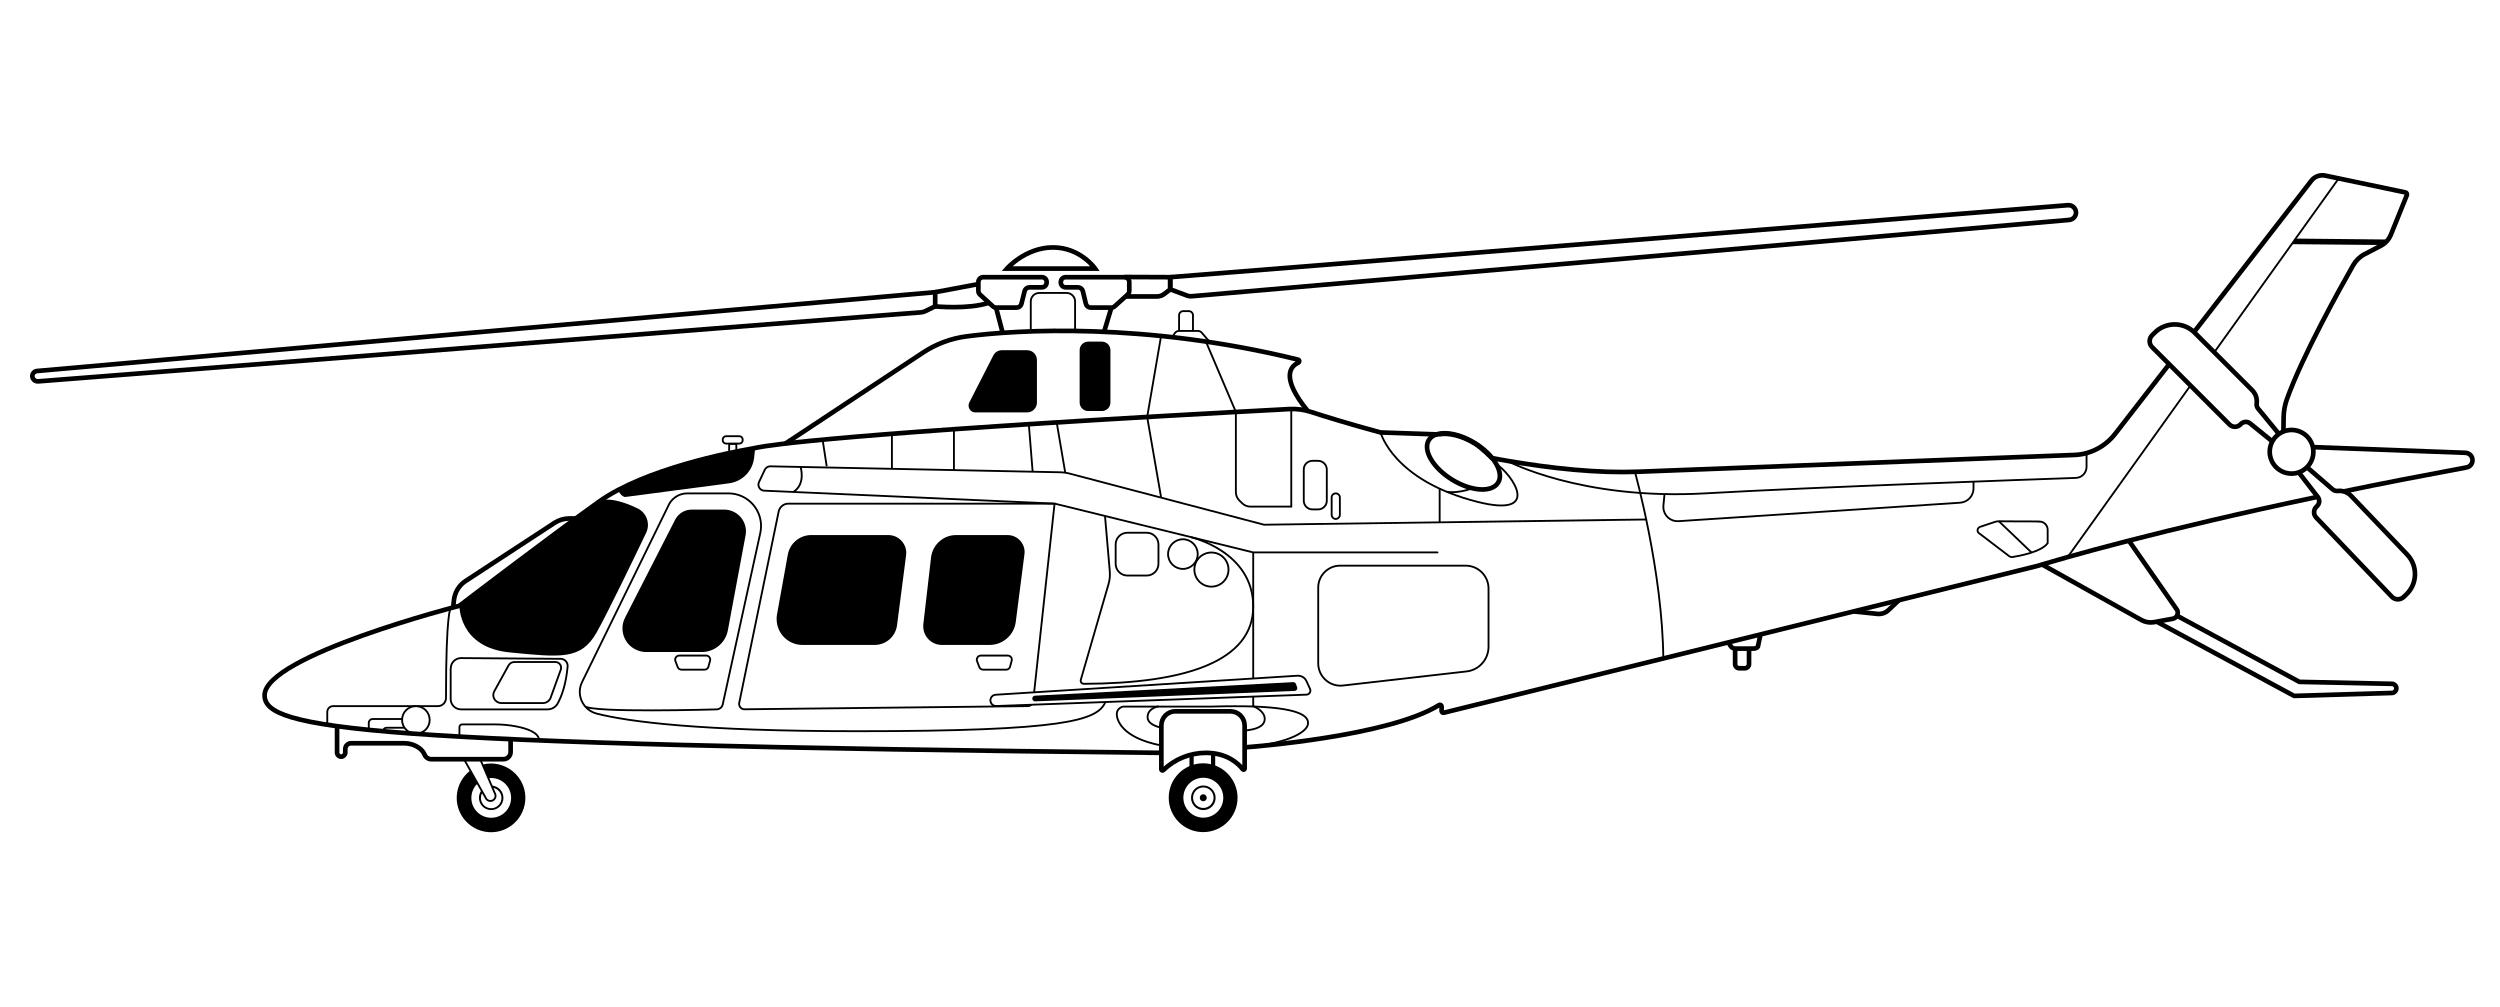 <?xml version="1.0" encoding="utf-8"?>
<!-- Generator: Adobe Illustrator 24.1.1, SVG Export Plug-In . SVG Version: 6.00 Build 0)  -->
<svg version="1.1" id="LINEAS" xmlns="http://www.w3.org/2000/svg" xmlns:xlink="http://www.w3.org/1999/xlink" x="0px" y="0px"
	 viewBox="0 0 2680.5 1080" style="enable-background:new 0 0 2680.5 1080;" xml:space="preserve">
<style type="text/css">
	.st0{fill:none;stroke:#000000;stroke-width:2;stroke-miterlimit:10;}
	.st1{fill:none;stroke:#000000;stroke-width:5;stroke-miterlimit:10;}
	.st2{fill:none;stroke:#000000;stroke-width:2;stroke-linecap:round;stroke-miterlimit:10;}
	.st3{fill-rule:evenodd;clip-rule:evenodd;}
	.st4{fill:none;stroke:#000000;stroke-width:4.49;stroke-miterlimit:10;}
</style>
<path d="M492.6,649.5c0,0-0.8,44.7,53.8,50s76.5,8.3,93.2-21.2c12-21.3,39.1-77.5,53.2-107c4.7-9.8,0.5-21.6-9.3-26.3
	c-0.3-0.2-0.6-0.3-1-0.4c0,0-28.4-14.4-40.7-6.5L492.6,649.5z"/>
<path class="st0" d="M350.9,777.1v-13.7c0-3.5,2.8-6.3,6.3-6.3l0,0h112.3c4.8,0,8.7-3.9,8.7-8.7l0,0c0-94.2,5.1-96.4,5.1-96.4"/>
<circle class="st0" cx="445.9" cy="771.9" r="14.8"/>
<path class="st0" d="M431.1,770.9h-31.4c-2.4,0-4.3,1.9-4.3,4.3l0,0v7.4"/>
<path class="st0" d="M433.7,780.3h-19.3c-2,0-3.7,1.6-3.7,3.7v0.1"/>
<path d="M662.5,525.5c0,0,3.9,7.9,8.4,7.3l110.8-14.6c14.3-1.9,25.4-13.3,26.9-27.6l1.1-10.2c0,0-86,15.6-133.2,38.3L662.5,525.5z"
	/>
<path class="st0" d="M483.2,716.7v32.8c0,6.1,5,11.1,11.1,11.1h92.8c4.5,0,8.7-2.4,10.9-6.4c3.7-6.8,8.8-19.3,10.6-39.5
	c0.4-4.2-2.7-7.9-6.9-8.3c-0.2,0-0.4,0-0.6,0l-106.6-0.8c-6.1-0.1-11.1,4.8-11.2,10.9C483.2,716.6,483.2,716.7,483.2,716.7z"/>
<path class="st0" d="M551.6,709.8h43.8c3.5,0,6.3,2.8,6.2,6.3c0,0.7-0.1,1.4-0.4,2.1l-10.8,29.9c-1.2,3.4-4.5,5.7-8.1,5.7h-44.8
	c-4.7,0-8.6-3.9-8.6-8.6c0-1.5,0.4-2.9,1.1-4.1l15.1-27.3C546.3,711.3,548.8,709.8,551.6,709.8z"/>
<path class="st0" d="M492.6,789.8v-10.2c0-1.6,1.3-2.9,2.9-2.9h34.9c7.8,0,15.6,0.7,23.3,2.2c11.3,2.2,24.3,6.6,24.3,14.9"/>
<path class="st1" d="M361.4,778.6v28.3c0,2.4,2,4.4,4.4,4.4c0,0,0,0,0,0l0,0c2.4,0,4.4-2,4.4-4.4l0,0v-3.7c0-3.5,2.8-6.3,6.2-6.3
	c0,0,0,0,0,0h57c5.6,0,11.1,1.7,15.7,4.9c2.7,1.8,4.8,4.3,6.1,7.3c1.2,2.9,4,4.9,7.2,4.9h77.4c4.3,0,7.7-3.5,7.7-7.7v-13.7"/>
<path class="st0" d="M627.1,757.1L627.1,757.1c6.2,7.5,141.1,3.5,141.1,3.5c3.2,0,6-2.2,6.7-5.3l40.3-183.9
	c4.1-18.9-7.9-37.5-26.7-41.6c-2.4-0.5-4.9-0.8-7.4-0.8h-44.2c-7.9,0-15.2,4.2-19.2,11l-93.6,191.3
	C619.9,739.7,621.1,749.8,627.1,757.1L627.1,757.1c3.2,3.9,7.6,6.7,12.5,8c33.8,8.6,109.7,18.9,279.6,18.9
	c223.9,0,257.5-11.6,266-31.3"/>
<path class="st0" d="M755.4,718h-24.7c-1.8,0-3.5-1.1-4.1-2.8l-2.4-6.3c-0.9-2.3,0.3-4.8,2.5-5.7c0.5-0.2,1-0.3,1.6-0.3h28.8
	c2.4,0,4.4,2,4.4,4.4c0,0.4-0.1,0.8-0.2,1.2l-1.7,6.3C759.1,716.7,757.4,718.1,755.4,718z"/>
<path class="st0" d="M1078.8,718h-24.7c-1.8,0-3.5-1.1-4.1-2.8l-2.4-6.3c-0.9-2.3,0.3-4.8,2.5-5.7c0.5-0.2,1-0.3,1.6-0.3h28.8
	c2.4,0,4.4,2,4.4,4.4c0,0.4-0.1,0.8-0.2,1.2l-1.7,6.3C1082.5,716.7,1080.8,718.1,1078.8,718z"/>
<path d="M723.9,557.2l-53.7,105c-6.4,12.5-1.4,27.8,11.1,34.1c3.6,1.8,7.5,2.8,11.5,2.8h59.6c13.7,0,25.5-9.8,28-23.2l19-101.9
	c2.4-12.7-6-24.8-18.6-27.2c-1.4-0.3-2.8-0.4-4.3-0.4h-34.9C734.1,546.4,727.3,550.6,723.9,557.2z"/>
<path class="st0" d="M1108.8,742.3l21.9-202.3H845.3c-5,0-9.3,3.5-10.4,8.4l-42.3,205.2c-0.6,3.1,1.4,6.2,4.5,6.8
	c0.4,0.1,0.8,0.1,1.2,0.1l303.8-3.4c1.4,0,2.8-0.6,3.8-1.5"/>
<path d="M869.8,573.7h82.7c10.6,0,19.2,8.6,19.2,19.3c0,0.8-0.1,1.6-0.2,2.5l-9.7,74.9c-1.6,12.1-11.8,21.1-24,21.1h-77.4
	c-15.3,0-27.7-12.4-27.7-27.8c0-1.6,0.1-3.3,0.4-4.9l11.6-64.2C846.9,582.5,857.5,573.7,869.8,573.7z"/>
<path d="M1025.1,573.7h55.2c10.1,0,18.3,8.2,18.3,18.3c0,0.8-0.1,1.6-0.2,2.4l-9.3,72.4c-1.8,14.1-13.8,24.7-28.1,24.7h-51.2
	c-11,0-20-9-19.9-20.1c0-0.7,0-1.5,0.1-2.2l8.3-71.7C1000,583.9,1011.5,573.7,1025.1,573.7z"/>
<path class="st2" d="M1765,557l-409.7,5.6l-209.2-55c-2.7-0.7-5.5-1.1-8.3-1.2L826,500c-2.6-0.1-4.9,1.4-6,3.7l-6.2,13.2
	c-1.5,3.2-0.1,7.1,3.1,8.6c0.8,0.4,1.6,0.6,2.4,0.6l309.5,13.8c1.2,0.1,2.5,0.2,3.7,0.5l211.2,51.9h197.6"/>
<path class="st0" d="M858.4,500.7c0,0,5.8,18.3-7.8,26.8"/>
<line class="st0" x1="882" y1="471.5" x2="886.4" y2="500"/>
<line class="st0" x1="956.3" y1="465.2" x2="956.3" y2="502.7"/>
<line class="st0" x1="1022.8" y1="460.3" x2="1022.8" y2="504"/>
<line class="st0" x1="1103.1" y1="454.9" x2="1107.2" y2="505.8"/>
<line class="st0" x1="1133" y1="453" x2="1142.1" y2="506.5"/>
<polyline class="st0" points="1244.9,533.1 1230,447.1 1244.9,360.3 "/>
<path class="st1" d="M485.8,652l0.9-8.4c0.9-8.5,5.5-16.1,12.6-20.7l95.3-62.3c4.6-3,10-4.6,15.5-4.7h7.3"/>
<polyline class="st0" points="781.8,485.7 781.8,475.9 789.5,475.9 789.5,483.9 "/>
<path class="st0" d="M778.5,467.7h14.2c2,0,3.6,1.6,3.6,3.6v0.7c0,2-1.6,3.6-3.6,3.6h-14.2c-2,0-3.6-1.6-3.6-3.6v-0.7
	C774.9,469.3,776.5,467.7,778.5,467.7z"/>
<path class="st0" d="M1407.2,494.1h6.1c5.1,0,9.3,4.2,9.3,9.3v33.5c0,5.1-4.2,9.3-9.3,9.3h-6.1c-5.1,0-9.3-4.2-9.3-9.3v-33.5
	C1397.9,498.2,1402,494.1,1407.2,494.1z"/>
<path class="st0" d="M1432.2,529L1432.2,529c2.4,0,4.4,2,4.4,4.4v18.6c0,2.4-2,4.4-4.4,4.4l0,0c-2.4,0-4.4-2-4.4-4.4v-18.6
	C1427.8,530.9,1429.8,529,1432.2,529z"/>
<path class="st1" d="M842.1,475.6l147.5-97.5c13.9-9.2,29.8-15.2,46.4-17.4c54.5-7.2,192.2-15.4,355.8,24.9c0.9,0.2,1.5,1.2,1.2,2.1
	c-0.1,0.5-0.5,0.9-1,1.2c-8.3,3.8-19.3,15.7,10.2,51.8"/>
<path class="st0" d="M1293,366.3l32.1,75.4v86c0,3.4,1.4,6.6,3.8,9l3.1,3c2.3,2.3,5.5,3.5,8.7,3.5h43.8V438.6"/>
<path d="M1074.3,375.5h27c5.8,0,10.5,4.7,10.5,10.5v45.6c0,5.9-4.8,10.6-10.6,10.6h-55.4c-4.1,0-7.3-3.3-7.3-7.4
	c0-1.2,0.3-2.3,0.8-3.3l25.7-50.3C1066.7,377.7,1070.3,375.5,1074.3,375.5z"/>
<path d="M1166.7,366.3h14.8c5,0,9.1,4.1,9.1,9.1v56.2c0,5-4.1,9.1-9.1,9.1h-14.8c-5,0-9.1-4.1-9.1-9.1v-56.2
	C1157.6,370.4,1161.7,366.3,1166.7,366.3z"/>
<line class="st0" x1="1343.7" y1="757.5" x2="1343.7" y2="746.9"/>
<line class="st0" x1="1343.7" y1="727.5" x2="1343.7" y2="592.4"/>
<path class="st0" d="M1276.9,576c0,0,66.8,15,66.8,74.3c0,58.5-72.1,82.5-181.7,82.9c-1.8,0-3.3-1.5-3.3-3.3c0-0.3,0-0.6,0.1-0.9
	l29.8-102.9c1.3-4.4,1.7-9.1,1.3-13.7l-5.1-59"/>
<path class="st0" d="M1208.8,571.2h20.7c7,0,12.6,5.7,12.6,12.6v20.7c0,7-5.7,12.6-12.6,12.6h-20.7c-7,0-12.6-5.7-12.6-12.6v-20.7
	C1196.2,576.8,1201.8,571.2,1208.8,571.2z"/>
<circle class="st0" cx="1268.3" cy="594.1" r="15.9"/>
<circle class="st0" cx="1298.9" cy="610.7" r="18.3"/>
<path class="st0" d="M2116,516.3v7.4c0,8.1-6.2,14.7-14.3,15.3l-302,19.8c-8.4,0.6-15.7-5.8-16.2-14.2c-0.1-0.8,0-1.6,0-2.5
	l1.2-12.4"/>
<path class="st0" d="M1753,506.1c0,0,29.8,106.9,30.4,200.9"/>
<path class="st0" d="M1413.4,629.9v81.3c0,13.3,10.7,24,24,24c0.9,0,1.8-0.1,2.7-0.2l131.5-15c13.8-1.1,24.4-12.7,24.4-26.5v-62.5
	c0-13.5-11-24.5-24.5-24.5h-134.9C1423.9,606.6,1413.4,617.1,1413.4,629.9z"/>
<path class="st1" d="M1245.2,777.8v47.1c0,0.6,0.5,1.2,1.2,1.2c0.3,0,0.6-0.1,0.8-0.3c12.3-11.9,28.7-18.6,45.8-18.6
	c23.1,0,35.1,11.9,39.5,17.6c0.4,0.5,1.1,0.6,1.6,0.2c0.3-0.2,0.4-0.6,0.4-0.9v-46.2c0-8.4-6.8-15.2-15.2-15.2l0,0h-59.1
	C1252,762.6,1245.2,769.4,1245.2,777.8C1245.2,777.8,1245.2,777.8,1245.2,777.8z"/>
<path class="st0" d="M1245.2,799.3c-43.6-8.4-47.8-28.3-47.8-33.6c0-6.8,6.8-8.1,6.8-8.1h94.7c17.8-0.5,32.5-0.5,44.8-0.1
	c56.6,2,59.7,12.9,58.6,19.3s-15.6,19.6-67.4,24.5"/>
<path class="st1" d="M2479.8,479.4l163.6,6.1c4.4,0.2,7.8,3.8,7.6,8.2c-0.1,3.7-2.8,6.9-6.5,7.5c-47.4,8.8-91.3,17.3-131.6,25.7"/>
<path class="st1" d="M2485,532.7c-85.5,18-153.2,34.3-202.5,47c-27.7,7.1-49.5,13.1-65.5,17.6c-13.4,3.8-22.6,6.5-27.6,8l0,0
	c-3,0.9-4.5,1.4-4.5,1.4l-636.9,157.5c-1,0.2-2-0.4-2.2-1.3c0-0.1-0.1-0.3-0.1-0.5v-4.8c0-1-0.8-1.9-1.8-1.9c-0.4,0-0.7,0.1-1,0.3
	c-53.9,33.6-201.1,44.8-208.1,45.3h-0.3"/>
<path class="st1" d="M2352.4,356.1l125.8-162.3c3.5-4.6,9.4-6.7,15-5.5l14.4,3l71.4,15c1.2,0.2,2,1.4,1.7,2.6c0,0.1-0.1,0.3-0.1,0.4
	l-17.2,42.6c-1.9,4.6-5.2,8.5-9.6,11l0,0c-0.2,0.1-0.5,0.3-0.7,0.4l-17.7,9.2c-5.2,2.7-9.5,6.9-12.4,12
	c-13.7,24-54.8,97.9-71.1,143.9c-2.2,6.1-3.3,12.6-3.4,19.1l-0.2,15.3"/>
<path class="st0" d="M1245.2,780.3c-8.8-2.1-14.8-5.6-14.8-11.5c0-7.2,6.9-10.2,10.1-11.1c1-0.3,1.7-0.4,1.7-0.4"/>
<path class="st0" d="M1334.6,783.3c11.8-1.1,20.8-4.2,21.4-11.8c0.6-8-8.6-12.7-11.4-14c-0.5-0.2-0.8-0.3-0.8-0.3"/>
<circle class="st1" cx="2457" cy="484.4" r="23.4"/>
<path class="st0" d="M1256.8,361.6l2.7-4.2c1-1.6,2.8-2.6,4.7-2.6h20.1c1.7,0,3.2,0.7,4.3,2l8.6,10.1"/>
<path class="st0" d="M1264.2,354.8v-16.8c0-2.4,2-4.4,4.4-4.4l0,0h6.1c2.4,0,4.4,2,4.4,4.4c0,0,0,0,0,0v16.8"/>
<path class="st1" d="M1853,688.6l2.7,4.2c1,1.6,2.8,2.6,4.7,2.6h20.1c1.7,0,3.2-0.7,4.3-2l2.8-13.3"/>
<path class="st1" d="M1860.4,695.3v16.8c0,2.4,2,4.4,4.4,4.4l0,0h6.1c2.4,0,4.4-2,4.4-4.4v0v-16.8"/>
<path class="st1" d="M1987.2,655.5l25.6,2.7c4.4,0.5,8.9-1,12.1-4.1l11.2-10.7"/>
<path class="st0" d="M2186.7,559.1c-13.3,0.1-36.4-0.2-43.5-0.2c-1.4,0-2.9,0.2-4.3,0.7l-15.9,5.3c-2,0.7-3.2,2.9-2.5,4.9
	c0.2,0.8,0.7,1.4,1.4,1.9l32.6,24.8c0.8,0.6,1.9,0.9,2.9,0.8c6.6-1,31.2-5.3,38.1-14.9v-14.4c0-4.8-3.9-8.8-8.8-8.8
	C2186.8,559.1,2186.7,559.1,2186.7,559.1z"/>
<line class="st0" x1="2143.2" y1="558.9" x2="2178.2" y2="592.4"/>
<line class="st0" x1="2348.6" y1="413.4" x2="2217" y2="597.2"/>
<polyline class="st0" points="2374.1,377.8 2457.1,261.9 2461.3,255.9 2507.6,191.3 "/>
<path class="st1" d="M2189.4,605.2l106.8,59.7c4,2.2,8.7,3,13.3,2.2l20.2-3.7c3.5-0.7,5.8-4,5.2-7.6c-0.2-0.9-0.5-1.8-1.1-2.5
	l-51.3-73.7"/>
<path class="st1" d="M2334.2,660.2l131.2,70.9l99.3,2.1c2.7,0.1,4.8,2.4,4.7,5.1c-0.1,2.5-2.2,4.6-4.7,4.7l-103.1,3.1l-1.9,0l-1.9-1
	l-145.5-78.6"/>
<path class="st1" d="M2436.4,473.3l-23.8-19.3c-2.9-2.4-7.1-2.1-9.8,0.5l-0.7,0.7c-3.2,3.2-8.4,3.2-11.6,0l-64.7-64.7l-18.3-18.3
	c-3.5-3.5-3.5-9.2,0-12.7l2.8-2.8c11.6-11.6,30.3-11.8,42.2-0.6c0.2,0.2,0.4,0.4,0.6,0.6l61.6,61.6c3.8,3.8,5.6,9,4.9,14.3
	c-0.3,2,0.3,4,1.6,5.6l4,4.8l18.3,22.3"/>
<path class="st1" d="M2464.7,506.5l20.3,26.2l0.1,0.1c2.3,3,2,7.2-0.7,9.8l-0.7,0.7c-3.3,3.1-3.4,8.3-0.3,11.6l81.1,84.9
	c3.4,3.6,9.1,3.7,12.7,0.3l2.8-2.7c12.1-11.5,12.5-30.7,1-42.8l-60.2-63c-3.7-3.8-8.9-5.8-14.2-5.2c-2,0.2-4-0.4-5.6-1.7l-4.7-4.1
	l-22.7-19.6"/>
<path d="M2560.6,256.8c-1.8,2.4-4.1,4.4-6.7,5.9l0,0l-96.8-0.9l4.3-6L2560.6,256.8z"/>
<path class="st0" d="M1105.2,355.4v-32.2c0-5,4.1-9.1,9.1-9.1h29.3c5,0,9.1,4.1,9.1,9.1v31.7"/>
<path class="st1" d="M1122.2,302.3v0.6c0,2.9-2.3,5.2-5.2,5.2h-13.3c-2.4,0-4.5,1.7-5.1,4l-3.4,13.7c-0.6,2.3-2.7,4-5.1,4H1068
	c-1.3,0-2.6-0.5-3.5-1.4l-13.8-12.6c-1.1-1-1.7-2.4-1.7-3.9v-9.5c0-2.9,2.3-5.2,5.2-5.2h62.9
	C1119.9,297.1,1122.2,299.4,1122.2,302.3z"/>
<path class="st1" d="M1137.4,302.3v0.6c0,2.9,2.3,5.2,5.2,5.2h13.3c2.4,0,4.5,1.7,5.1,4l3.3,13.7c0.6,2.3,2.7,4,5.1,4h22.3
	c1.3,0,2.6-0.5,3.5-1.4l13.9-12.6c1.1-1,1.7-2.4,1.7-3.9v-9.5c0-2.9-2.3-5.2-5.2-5.2h-62.9C1139.8,297.1,1137.5,299.4,1137.4,302.3z
	"/>
<line class="st1" x1="1067.9" y1="329.6" x2="1075.1" y2="357"/>
<line class="st1" x1="1191.7" y1="329.6" x2="1183.8" y2="355.8"/>
<path class="st1" d="M1079.6,288c0,0,19.9-22.7,49.4-22.7s45.2,22.7,45.2,22.7H1079.6z"/>
<path class="st1" d="M1254.6,297.2l962.7-77.2c4.4-0.3,8.2,3,8.6,7.4c0,0.2,0,0.4,0,0.5l0,0c0,4.1-3.2,7.5-7.3,7.9L1278,317.6
	c-1.9,0.2-3.8-0.1-5.6-0.8l-17.7-6.6V297.2z"/>
<path class="st1" d="M1206.6,317.9h33.7c3,0,5.9-1,8.3-2.9l6.1-4.7v-13.1l-49.1-0.2"/>
<path class="st1" d="M1002.6,313.3c0,0-868.4,75.9-963,84.5c-3,0.3-5.2,3-4.9,6c0.1,0.7,0.3,1.4,0.6,2l0.1,0.1c1,2,3.1,3.1,5.4,3
	l946.6-74c1.7-0.1,3.4-0.6,5-1.4l10.3-5.1V313.3z"/>
<line class="st1" x1="1002.6" y1="313.3" x2="1048.9" y2="304.6"/>
<path class="st1" d="M1002.6,328.5c0,0,35.9,3.5,57.7-3.9"/>
<path class="st3" d="M526.5,818.6c-3.1,0-6.2,0.4-9.2,1.2l6.2,14.6c1.1-0.2,2.1-0.2,3.2-0.2c11.8,0,21.3,9.5,21.3,21.3
	c0,11.8-9.5,21.3-21.3,21.3c-11.8,0-21.3-9.5-21.3-21.3c0-5.8,2.3-11.3,6.5-15.3l-7.8-13.9c-16.1,12.4-19.2,35.5-6.8,51.6
	c12.4,16.1,35.5,19.2,51.6,6.8c16.1-12.4,19.2-35.5,6.8-51.6C548.7,824,537.9,818.7,526.5,818.6L526.5,818.6z"/>
<path class="st3" d="M526.9,842.3l0.9,2.1l0.1,0.2c6,0.7,10.4,6.1,9.7,12.2c-0.7,6-6.1,10.4-12.2,9.7c-6-0.7-10.4-6.1-9.7-12.2
	c0.2-1.6,0.7-3.2,1.6-4.6l-0.1-0.2l0,0l-1.1-1.9c-4.3,5.8-3.1,14.1,2.7,18.4c5.8,4.3,14.1,3.1,18.4-2.7c4.3-5.8,3.1-14.1-2.7-18.4
	C532.3,843.3,529.6,842.4,526.9,842.3L526.9,842.3z"/>
<polyline class="st4" points="1300.7,807.6 1300.7,830.6 1277.6,830.6 1277.6,808.7 "/>
<path class="st0" d="M514.8,813.9l2.3,5.3l8,18.6l1.5,3.5l1.3,3.1l2.3,5.3l0.7,1.5c1.2,2.8-0.2,6-3,7.2c-2.5,1-5.4,0.1-6.8-2.3
	l-0.9-1.7l-2.8-4.9l0,0l-1.6-2.9l-1.9-3.4l-9.9-17.6l-6.6-11.8"/>
<path class="st0" d="M1391.2,724.5l-323.6,20.4c-3.3,0.2-5.8,3-5.7,6.3c0,0.2,0,0.5,0.1,0.7l0,0c0.5,3,3.1,5.2,6.2,5.1l332.6-12.2
	c2.4-0.1,4.3-2.1,4.2-4.5c0-0.6-0.2-1.2-0.4-1.7l-3.9-8.5C1399,726.5,1395.2,724.3,1391.2,724.5z"/>
<path d="M1109.7,745.9c32.7-1.5,252.3-13.2,276.8-14.5c1.3-0.1,2.6,0.7,3,2l1.3,3.4c0.6,1.6-0.3,3.3-1.8,3.8
	c-0.3,0.1-0.6,0.2-0.9,0.2L1110,752c-1.3,0.1-2.6-0.7-3-2l0,0c-0.6-1.5,0.2-3.3,1.7-3.9C1109,746,1109.4,745.9,1109.7,745.9z"/>
<path class="st1" d="M2325.8,390.5l-58.1,74.9c-7.7,9.9-18.4,17-30.4,20.4c-4.3,1.2-8.7,1.8-13.1,2c-84.5,3.3-345.8,13.3-467.8,18
	c-43.3,1.7-92.5-3.5-140.4-11.7c-5.5-0.9-1.3-0.2-6.8-1.2l-9.6-1.8c0,0-11.6-11.5-18.2-15.5c-14-8.6-28.8-12-38.8-9.8l0,0"/>
<path class="st1" d="M1542.5,465.8L1542.5,465.8l-62.2-2.1l0,0c-34-9.2-60.8-17.5-74.9-22.1c-7.4-2.4-15.2-3.4-22.9-3
	c-19.8,1.1-38.9,2.1-57.4,3.1c-421,23.1-500.4,35.5-513.4,38.2c-2.2,0.5-4.4,0.9-6.6,1.3c-21,3.7-113.7,21.4-163.2,56.9
	c-56.1,40.2-149.3,111.4-149.3,111.4s-208.9,53.6-208.9,96c0,36.4,101.7,52.5,961,61.7"/>
<line class="st0" x1="1543.6" y1="524" x2="1543.6" y2="560"/>
<path class="st0" d="M1615.9,494.1c0,0,78.7,42.4,212.1,34.9c117.2-6.7,344.5-14.7,397.8-16.6c6.4-0.2,11.4-5.5,11.4-11.8v-14.8"/>
<ellipse transform="matrix(0.524 -0.852 0.852 0.524 324.916 1572.012)" class="st1" cx="1569.1" cy="495.3" rx="23.1" ry="43.6"/>
<path class="st0" d="M1603.7,497c18.5,12.2,49.9,58.6-19.5,41.1c-90.8-23-103.9-74.4-103.9-74.4l0,0l62.2,2.1l0,0"/>
<path class="st0" d="M1551,527.2c0,0,9.5,2.4,26.7-3.2"/>
<path class="st3" d="M1290,818.4c-20.4,0-36.9,16.5-36.9,36.9s16.5,36.9,36.9,36.9c20.4,0,36.9-16.5,36.9-36.9
	C1326.9,835,1310.4,818.5,1290,818.4z M1290.2,876.7c-11.8,0-21.4-9.6-21.4-21.4s9.6-21.4,21.4-21.4s21.4,9.6,21.4,21.4l0,0
	C1311.6,867.2,1302,876.7,1290.2,876.7L1290.2,876.7z"/>
<path class="st3" d="M1290.2,842.2c-7.3,0-13.2,5.9-13.2,13.2s5.9,13.2,13.2,13.2c7.3,0,13.2-5.9,13.2-13.2c0,0,0,0,0,0
	C1303.4,848.1,1297.5,842.2,1290.2,842.2z M1290.2,866.3c-6.1,0-11-4.9-11-11s4.9-11,11-11s11,4.9,11,11S1296.2,866.3,1290.2,866.3
	L1290.2,866.3z"/>
<path class="st3" d="M1290.1,851.6c-2.1,0-3.7,1.7-3.7,3.8s1.7,3.7,3.8,3.7c2.1,0,3.7-1.7,3.7-3.8
	C1293.8,853.3,1292.2,851.6,1290.1,851.6C1290.1,851.6,1290.1,851.6,1290.1,851.6z"/>
</svg>
